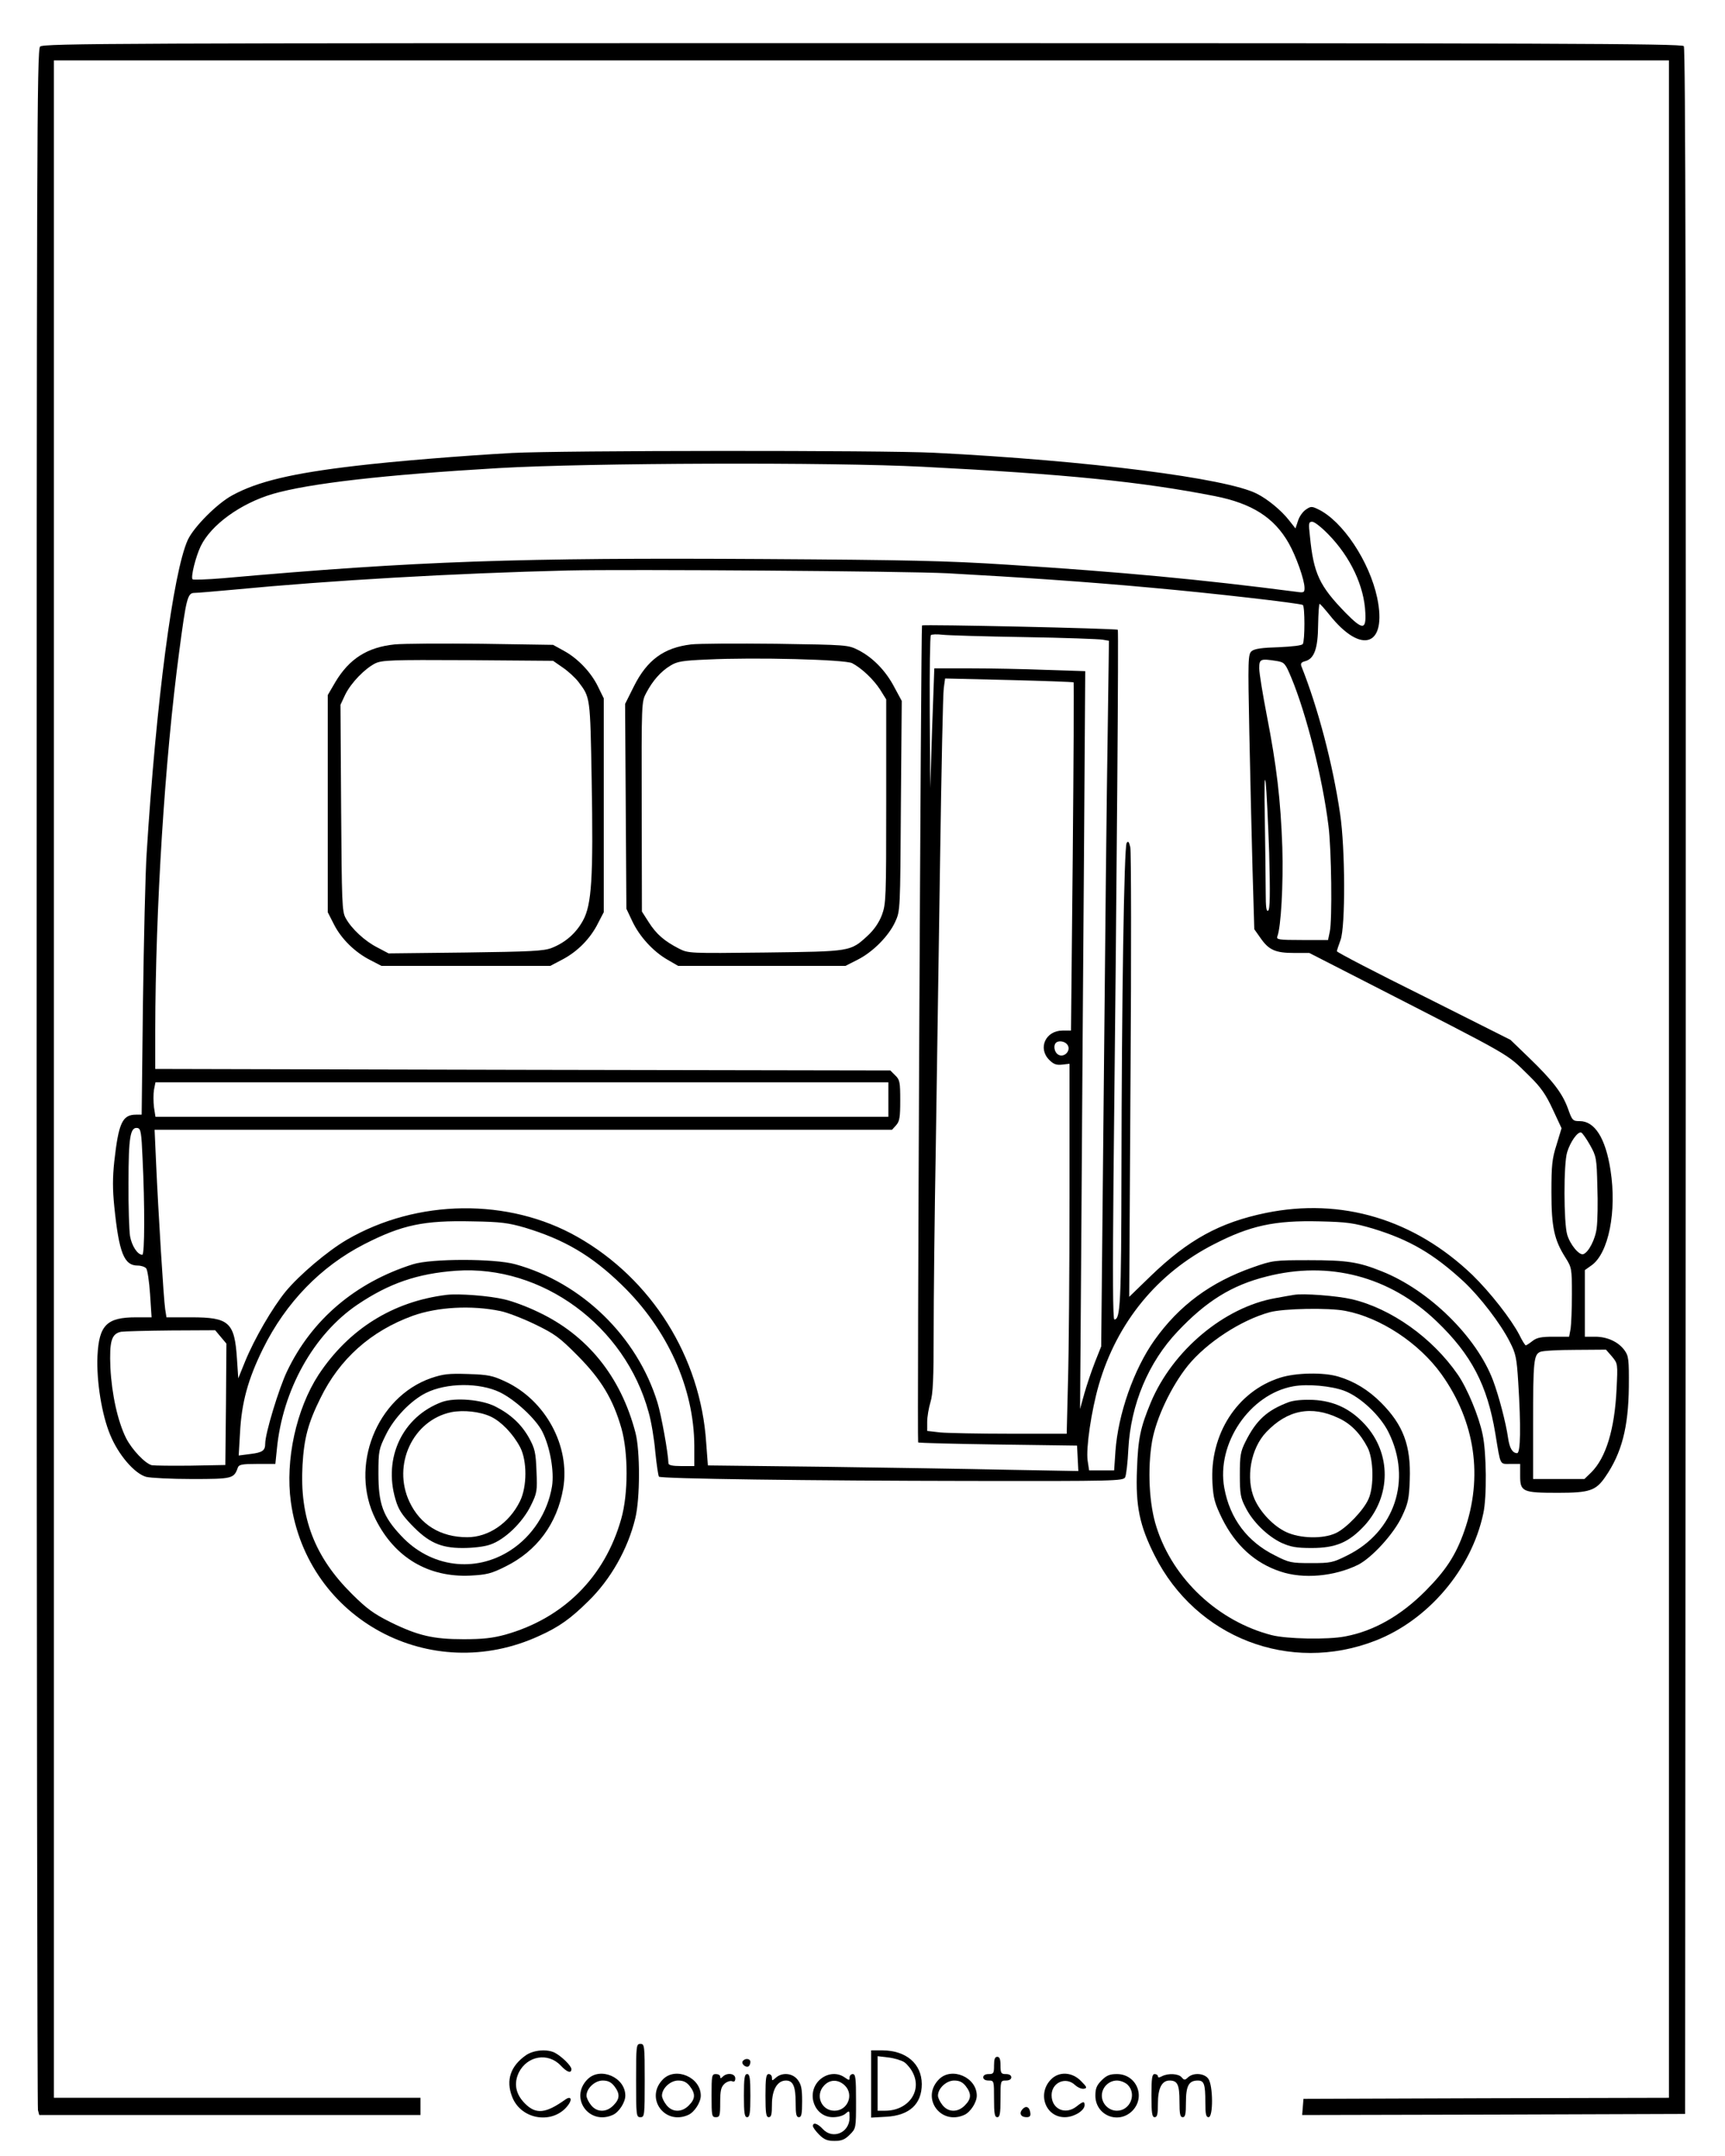 <?xml version="1.0" standalone="no"?>
<!DOCTYPE svg PUBLIC "-//W3C//DTD SVG 20010904//EN"
 "http://www.w3.org/TR/2001/REC-SVG-20010904/DTD/svg10.dtd">
<svg version="1.0" xmlns="http://www.w3.org/2000/svg"
 width="800pt" height="1000pt" viewBox="0 0 800 1000"
 preserveAspectRatio="xMidYMid meet">

<g transform="translate(0,1000) scale(0.1,-0.1)"
fill="#000000" stroke="none">
<path d="M186 9784 c-15 -14 -16 -462 -16 -4782 0 -2622 3 -4777 6 -4789 l6
-23 884 0 884 0 0 40 0 40 -850 0 -850 0 0 4725 0 4725 3745 0 3745 0 0 -4725
0 -4725 -847 -2 -848 -3 -3 -38 -3 -37 888 2 888 3 3 4789 c1 3532 -1 4792 -9
4802 -10 12 -628 14 -3810 14 -3439 0 -3799 -1 -3813 -16z"/>
<path d="M2375 7899 c-233 -13 -544 -38 -728 -60 -290 -34 -452 -72 -569 -136
-71 -38 -179 -147 -207 -207 -68 -149 -147 -750 -191 -1456 -6 -91 -13 -400
-17 -687 l-6 -523 -26 0 c-64 0 -81 -39 -101 -217 -8 -74 -8 -131 0 -209 22
-215 45 -274 109 -274 16 0 33 -6 39 -13 6 -7 14 -61 18 -120 l7 -107 -72 0
c-136 0 -172 -36 -179 -180 -5 -116 20 -272 59 -365 38 -93 113 -180 167 -195
20 -5 116 -10 213 -10 187 0 194 2 212 53 5 14 19 17 90 17 l84 0 7 68 c26
274 170 533 374 671 147 99 278 144 457 157 398 28 784 -255 893 -656 12 -41
26 -124 31 -184 6 -60 14 -112 17 -115 9 -10 706 -19 1446 -20 664 -1 708 0
716 17 5 9 12 69 15 132 11 206 93 402 229 545 132 140 251 214 411 254 290
75 572 1 789 -207 162 -155 236 -297 273 -522 25 -151 19 -140 70 -140 l45 0
0 -55 c0 -74 11 -79 175 -79 147 0 176 10 220 74 76 110 107 230 109 417 1
128 -1 144 -20 170 -28 39 -80 63 -136 63 l-48 0 0 154 0 155 31 22 c79 56
118 250 88 442 -23 148 -73 227 -143 227 -32 0 -35 3 -55 60 -26 70 -69 127
-182 236 l-84 81 -402 202 c-222 110 -403 204 -403 209 0 4 8 27 17 52 23 62
22 425 -2 585 -34 232 -103 493 -180 686 -4 12 1 18 17 22 43 11 60 58 61 168
1 54 4 99 7 98 3 0 23 -23 45 -50 149 -188 269 -146 222 78 -36 170 -161 357
-274 411 -29 14 -34 14 -56 -1 -14 -9 -31 -32 -37 -52 l-12 -36 -30 38 c-35
45 -99 98 -149 123 -140 72 -783 154 -1497 190 -235 12 -1735 11 -1957 -1z
m1905 -64 c663 -34 1013 -69 1354 -136 172 -34 275 -99 343 -219 34 -60 73
-170 73 -207 0 -21 -3 -23 -37 -18 -439 57 -810 92 -1343 126 -277 18 -471 22
-1122 26 -1144 7 -1615 -9 -2515 -89 -73 -6 -136 -8 -140 -5 -9 10 14 104 38
154 48 99 185 198 334 242 169 49 518 89 1050 120 413 24 1543 28 1965 6z
m1880 -313 c103 -105 167 -241 172 -365 4 -79 -13 -79 -90 -1 -123 126 -150
183 -167 357 -7 61 -6 67 11 67 10 0 43 -26 74 -58z m-1765 -181 c330 -18 654
-40 945 -67 281 -25 689 -72 702 -80 10 -6 10 -165 0 -181 -4 -7 -48 -12 -113
-15 -75 -2 -111 -7 -124 -18 -17 -14 -18 -36 -11 -380 4 -201 11 -488 15 -638
l8 -272 29 -41 c38 -55 69 -69 154 -69 l72 0 256 -131 c712 -365 652 -330 765
-440 53 -52 76 -85 108 -154 l41 -88 -23 -76 c-21 -65 -24 -96 -24 -221 0
-162 13 -221 65 -303 29 -46 30 -51 30 -170 0 -67 -3 -139 -6 -160 l-7 -37
-72 0 c-57 0 -78 -4 -98 -20 -14 -11 -28 -20 -31 -20 -3 0 -17 22 -30 49 -38
73 -135 197 -217 277 -270 259 -608 360 -959 288 -213 -44 -359 -124 -534
-293 l-99 -96 6 1025 c4 564 3 1041 -1 1060 -6 26 -10 31 -17 20 -12 -19 -23
-742 -24 -1521 -1 -615 -5 -689 -33 -689 -7 0 -8 205 -4 643 16 1462 24 2552
20 2556 -6 6 -902 26 -908 20 -5 -5 -23 -3782 -18 -3789 2 -3 169 -7 370 -10
l367 -5 3 -59 3 -59 -333 6 c-183 4 -570 10 -859 14 l-526 6 -8 106 c-26 397
-253 759 -597 954 -320 182 -744 176 -1069 -13 -91 -53 -221 -164 -284 -240
-62 -76 -145 -219 -188 -324 l-32 -79 -6 90 c-11 170 -36 193 -212 193 l-115
0 -6 38 c-7 44 -32 452 -42 675 l-7 157 1710 0 1710 0 19 21 c16 18 19 37 19
115 0 84 -2 96 -23 116 l-23 23 -1704 3 -1705 4 0 181 c1 562 44 1251 111
1754 33 251 39 273 71 273 13 0 94 7 182 15 449 43 1021 76 1551 89 276 6
1570 -3 1760 -13z m355 -296 c184 -3 348 -9 364 -12 l29 -5 -6 -432 c-4 -237
-12 -973 -18 -1636 l-12 -1205 -29 -73 c-16 -41 -38 -106 -49 -145 l-20 -72 6
830 c3 457 8 1226 12 1711 l6 881 -183 6 c-101 4 -258 7 -350 7 l-167 0 -10
-277 -9 -278 -2 351 c-1 193 1 354 5 358 4 4 28 5 53 2 25 -3 196 -8 380 -11z
m1172 -111 c35 -6 39 -11 67 -78 70 -169 144 -462 172 -686 14 -110 18 -438 6
-492 l-8 -38 -121 0 c-108 0 -120 2 -114 17 17 44 28 243 23 413 -8 222 -26
375 -72 612 -19 98 -35 195 -35 218 0 44 5 46 82 34z m-943 -99 c2 -2 0 -367
-4 -810 l-8 -805 -39 0 c-79 0 -116 -82 -62 -136 20 -20 33 -25 60 -22 l34 4
0 -616 c0 -339 -3 -725 -7 -858 l-6 -242 -262 0 c-144 0 -290 3 -324 6 l-61 7
0 42 c0 23 7 64 15 91 12 38 15 109 15 322 0 149 4 541 10 870 5 328 14 930
20 1337 6 407 13 760 17 784 l6 44 296 -7 c162 -4 297 -9 300 -11z m907 -791
c5 -192 4 -263 -5 -268 -8 -5 -11 17 -11 82 0 49 -2 199 -4 333 -3 159 -2 221
4 179 4 -36 11 -182 16 -326z m-937 -888 c23 -28 -17 -68 -45 -45 -15 12 -19
41 -7 52 11 12 40 8 52 -7z m-829 -256 l0 -80 -1699 0 -1700 0 -7 45 c-3 25
-3 61 0 80 l7 35 1699 0 1700 0 0 -80z m-3459 -270 c11 -223 10 -450 -1 -450
-22 0 -49 41 -57 87 -4 26 -8 138 -7 248 0 211 8 259 42 253 15 -3 18 -21 23
-138z m6713 59 c29 -52 31 -60 34 -192 3 -75 1 -162 -3 -192 -6 -53 -38 -114
-62 -122 -19 -7 -62 45 -75 91 -16 55 -17 328 0 382 14 47 49 97 65 91 5 -1
24 -28 41 -58z m-4940 -383 c182 -55 308 -128 449 -265 213 -206 336 -480 337
-748 l0 -93 -60 0 c-41 0 -60 4 -60 13 -1 46 -33 224 -51 282 -94 306 -351
556 -659 641 -96 27 -390 27 -475 0 -266 -84 -470 -257 -584 -497 -37 -77
-101 -287 -101 -334 0 -33 -12 -42 -69 -49 l-54 -7 6 103 c7 142 37 251 107
393 106 214 268 381 469 484 176 90 276 111 501 106 133 -2 168 -7 244 -29z
m3935 -5 c169 -52 279 -116 419 -245 75 -70 172 -196 214 -280 28 -54 32 -75
39 -186 13 -205 11 -330 -5 -330 -21 0 -35 22 -42 70 -10 71 -43 196 -70 268
-76 201 -296 418 -515 505 -109 44 -163 52 -339 52 -160 0 -168 -1 -259 -33
-195 -68 -342 -176 -457 -338 -96 -135 -169 -344 -181 -516 l-6 -88 -58 0 -58
0 -7 46 c-8 57 17 230 52 351 84 289 271 518 534 652 169 87 282 111 490 106
128 -3 157 -7 249 -34z m-5345 -502 l26 -31 -2 -281 -3 -282 -160 -3 c-88 -1
-169 0 -181 2 -31 8 -91 71 -119 125 -39 78 -67 205 -73 328 -5 123 5 157 50
166 13 2 116 5 230 6 l206 1 26 -31z m6452 -91 c27 -33 27 -33 21 -153 -9
-185 -49 -316 -117 -384 l-32 -31 -119 0 -119 0 0 259 c0 288 3 319 34 331 12
5 85 9 163 9 l141 1 28 -32z"/>
<path d="M1830 7011 c-126 -13 -210 -66 -275 -175 l-35 -60 0 -503 0 -504 29
-57 c34 -67 98 -130 170 -166 l50 -26 392 0 391 0 59 31 c69 37 128 97 163
168 l26 50 0 496 0 496 -27 55 c-32 66 -94 131 -159 166 l-49 27 -330 5 c-182
2 -364 1 -405 -3z m781 -108 c25 -17 57 -47 71 -65 56 -74 55 -67 62 -458 8
-452 0 -576 -40 -649 -32 -59 -82 -103 -146 -128 -37 -14 -95 -17 -399 -21
l-357 -4 -51 27 c-58 29 -121 87 -148 137 -17 30 -18 73 -21 511 l-3 478 22
47 c27 55 90 120 139 145 32 15 72 17 430 15 l395 -3 46 -32z"/>
<path d="M3205 7011 c-126 -15 -204 -72 -265 -194 l-41 -82 3 -475 3 -475 27
-57 c33 -71 97 -141 163 -179 l50 -29 388 0 388 0 57 29 c71 36 144 110 174
176 23 50 23 55 26 537 l4 487 -34 63 c-40 77 -100 138 -166 172 -49 25 -51
25 -383 30 -184 2 -361 1 -394 -3z m747 -87 c44 -23 99 -75 130 -123 l28 -45
0 -473 c0 -451 -1 -475 -20 -527 -14 -36 -36 -68 -66 -96 -81 -74 -76 -73
-475 -78 -353 -4 -356 -4 -400 18 -68 35 -105 67 -140 122 l-32 50 -1 486 c-1
484 -1 487 21 528 30 57 67 99 111 126 32 20 55 24 172 29 223 11 639 0 672
-17z"/>
<path d="M2070 3994 c-249 -31 -453 -159 -593 -371 -103 -159 -155 -395 -128
-590 76 -545 649 -853 1153 -620 91 41 145 80 226 160 104 101 184 243 218
384 23 92 23 315 1 398 -68 261 -224 453 -452 560 -49 24 -119 50 -155 58 -70
17 -213 28 -270 21z m251 -75 c30 -6 101 -33 159 -61 93 -45 115 -61 200 -147
108 -109 163 -200 202 -336 32 -113 32 -305 -1 -420 -76 -270 -268 -461 -538
-537 -59 -16 -105 -21 -193 -21 -140 0 -211 16 -339 79 -76 38 -109 61 -180
132 -172 171 -242 353 -228 597 7 124 26 195 83 310 89 182 233 311 428 382
114 41 272 50 407 22z"/>
<path d="M1999 3608 c-254 -89 -380 -411 -257 -655 89 -178 245 -270 439 -261
76 4 97 9 163 42 146 72 240 199 268 363 33 196 -82 408 -268 495 -60 28 -80
32 -173 35 -91 3 -115 0 -172 -19z m320 -66 c71 -35 166 -123 196 -182 36 -71
56 -185 45 -254 -20 -121 -91 -231 -193 -297 -164 -106 -370 -79 -506 67 -85
90 -106 148 -106 289 0 105 2 114 34 179 38 79 116 160 186 195 96 48 249 49
344 3z"/>
<path d="M2049 3497 c-182 -68 -272 -258 -215 -451 13 -46 30 -72 73 -117 79
-83 136 -109 238 -109 49 0 101 6 129 16 67 23 148 101 187 179 30 61 31 69
27 162 -3 85 -8 105 -33 151 -35 64 -86 112 -157 148 -64 33 -189 43 -249 21z
m228 -68 c48 -23 102 -79 135 -141 33 -63 33 -184 -1 -252 -50 -101 -146 -166
-244 -166 -124 0 -218 58 -268 164 -81 172 16 379 194 416 57 11 133 3 184
-21z"/>
<path d="M6000 3994 c-14 -2 -52 -9 -85 -15 -238 -42 -477 -243 -578 -484 -48
-116 -59 -166 -64 -310 -7 -171 12 -261 82 -400 192 -381 626 -549 1023 -395
245 95 446 331 501 590 17 76 15 282 -3 366 -17 84 -71 214 -115 278 -118 171
-309 307 -492 350 -69 16 -226 28 -269 20z m239 -74 c163 -31 342 -149 446
-294 157 -220 194 -477 106 -727 -40 -114 -86 -183 -181 -279 -115 -115 -239
-185 -371 -210 -81 -16 -272 -12 -342 6 -247 64 -456 259 -533 499 -35 106
-43 271 -21 400 19 108 89 255 166 351 88 108 248 212 381 248 64 17 272 21
349 6z"/>
<path d="M5937 3610 c-200 -63 -328 -264 -314 -489 4 -72 11 -95 45 -165 62
-124 152 -206 270 -245 106 -36 250 -23 360 31 65 33 167 145 204 225 28 59
33 81 36 169 6 159 -30 255 -134 359 -58 58 -123 98 -197 120 -70 21 -198 18
-270 -5z m298 -61 c74 -28 167 -115 205 -193 109 -220 28 -461 -191 -570 -68
-34 -77 -36 -169 -36 -92 0 -102 2 -168 36 -127 63 -208 170 -234 312 -38 206
118 436 320 472 65 12 176 2 237 -21z"/>
<path d="M5978 3497 c-102 -38 -152 -84 -202 -184 -23 -46 -26 -64 -26 -153 0
-88 3 -107 26 -151 33 -67 102 -134 167 -165 43 -19 68 -24 140 -24 112 0 173
26 246 105 123 136 124 334 1 468 -67 73 -143 109 -240 114 -47 2 -89 -2 -112
-10z m229 -74 c57 -26 101 -71 135 -136 28 -53 31 -181 5 -239 -22 -52 -104
-137 -152 -159 -60 -28 -166 -25 -230 5 -58 27 -119 90 -147 153 -42 96 -18
235 55 311 98 103 209 124 334 65z"/>
<path d="M2950 350 c0 -163 1 -170 20 -170 19 0 20 7 20 170 0 163 -1 170 -20
170 -19 0 -20 -7 -20 -170z"/>
<path d="M2440 468 c-72 -50 -95 -116 -65 -193 42 -110 195 -131 262 -36 18
26 9 40 -15 23 -91 -65 -136 -70 -187 -19 -44 44 -53 93 -29 144 39 78 136 95
195 32 29 -31 49 -37 49 -16 0 15 -45 59 -77 76 -36 18 -97 13 -133 -11z"/>
<path d="M4040 334 l0 -156 70 4 c108 6 165 59 165 152 -1 94 -72 155 -182
156 l-53 0 0 -156z m154 101 c13 -9 32 -32 41 -52 41 -85 -25 -173 -130 -173
l-35 0 0 126 0 127 50 -6 c27 -3 60 -13 74 -22z"/>
<path d="M4610 420 c0 -36 -2 -40 -25 -40 -16 0 -25 -6 -25 -15 0 -9 9 -15 25
-15 25 0 25 -1 25 -85 0 -69 3 -85 15 -85 12 0 15 16 15 85 0 84 0 85 25 85
16 0 25 6 25 15 0 9 -9 15 -25 15 -22 0 -25 4 -25 40 0 29 -4 40 -15 40 -11 0
-15 -11 -15 -40z"/>
<path d="M3444 439 c-7 -12 15 -31 28 -23 4 3 8 12 8 20 0 17 -26 19 -36 3z"/>
<path d="M2725 356 c-86 -86 7 -216 118 -165 28 13 57 58 57 89 0 85 -116 135
-175 76z m124 -32 c27 -35 26 -59 -4 -89 -33 -34 -77 -33 -104 1 -12 15 -21
34 -21 44 0 34 39 70 75 70 24 0 39 -7 54 -26z"/>
<path d="M3075 356 c-86 -86 7 -216 118 -165 28 13 57 58 57 89 0 85 -116 135
-175 76z m124 -32 c27 -35 26 -59 -4 -89 -33 -34 -77 -33 -104 1 -12 15 -21
34 -21 44 0 34 39 70 75 70 24 0 39 -7 54 -26z"/>
<path d="M3300 280 c0 -93 1 -100 20 -100 18 0 20 7 20 68 0 56 4 72 20 87 10
9 26 15 35 12 10 -5 15 0 15 13 0 23 -38 28 -58 8 -9 -9 -12 -9 -12 0 0 7 -9
12 -20 12 -19 0 -20 -7 -20 -100z"/>
<path d="M3450 280 c0 -82 3 -100 15 -100 12 0 15 18 15 100 0 82 -3 100 -15
100 -12 0 -15 -18 -15 -100z"/>
<path d="M3550 280 c0 -82 3 -100 15 -100 12 0 15 13 15 59 0 68 25 111 65
111 33 0 45 -27 45 -104 0 -52 3 -66 15 -66 12 0 15 15 15 74 0 59 -4 78 -21
100 -24 31 -72 35 -101 9 -17 -15 -18 -15 -18 0 0 10 -7 17 -15 17 -12 0 -15
-18 -15 -100z"/>
<path d="M3799 351 c-62 -62 -22 -171 64 -171 24 0 48 7 59 17 17 15 18 14 18
-19 0 -70 -78 -103 -124 -53 -24 26 -46 33 -46 14 0 -6 13 -24 29 -40 23 -23
38 -29 71 -29 33 0 48 6 71 29 29 29 29 30 29 155 0 105 -2 126 -15 126 -8 0
-15 -7 -15 -16 0 -14 -2 -14 -22 0 -36 26 -85 20 -119 -13z m118 -23 c45 -42
15 -118 -47 -118 -61 0 -91 72 -48 117 27 29 65 29 95 1z"/>
<path d="M4355 356 c-86 -86 7 -216 118 -165 28 13 57 58 57 89 0 85 -116 135
-175 76z m124 -32 c27 -35 26 -59 -4 -89 -33 -34 -77 -33 -104 1 -12 15 -21
34 -21 44 0 34 39 70 75 70 24 0 39 -7 54 -26z"/>
<path d="M4875 356 c-66 -66 -27 -176 63 -176 42 0 92 30 92 56 0 19 -7 18
-37 -6 -52 -41 -116 -13 -116 52 0 59 66 88 109 47 12 -11 30 -19 41 -17 16 3
14 8 -14 36 -41 42 -101 45 -138 8z"/>
<path d="M5109 351 c-23 -23 -29 -38 -29 -71 0 -91 106 -135 171 -71 64 65 20
171 -71 171 -33 0 -48 -6 -71 -29z m121 -21 c43 -43 11 -120 -50 -120 -38 0
-70 32 -70 70 0 38 32 70 70 70 17 0 39 -9 50 -20z"/>
<path d="M5340 280 c0 -82 3 -100 15 -100 12 0 15 14 15 63 0 71 18 107 54
107 37 0 46 -19 46 -97 0 -58 3 -73 15 -73 12 0 15 14 15 69 0 76 13 101 55
101 29 0 35 -16 35 -101 0 -55 3 -69 15 -69 22 0 21 147 -1 178 -18 26 -69 30
-94 7 -15 -14 -18 -14 -30 0 -14 17 -62 20 -91 5 -13 -7 -19 -7 -19 0 0 5 -7
10 -15 10 -12 0 -15 -18 -15 -100z"/>
<path d="M4741 216 c-16 -19 -6 -36 20 -36 15 0 20 6 17 22 -4 27 -21 33 -37
14z"/>
</g>
</svg>
